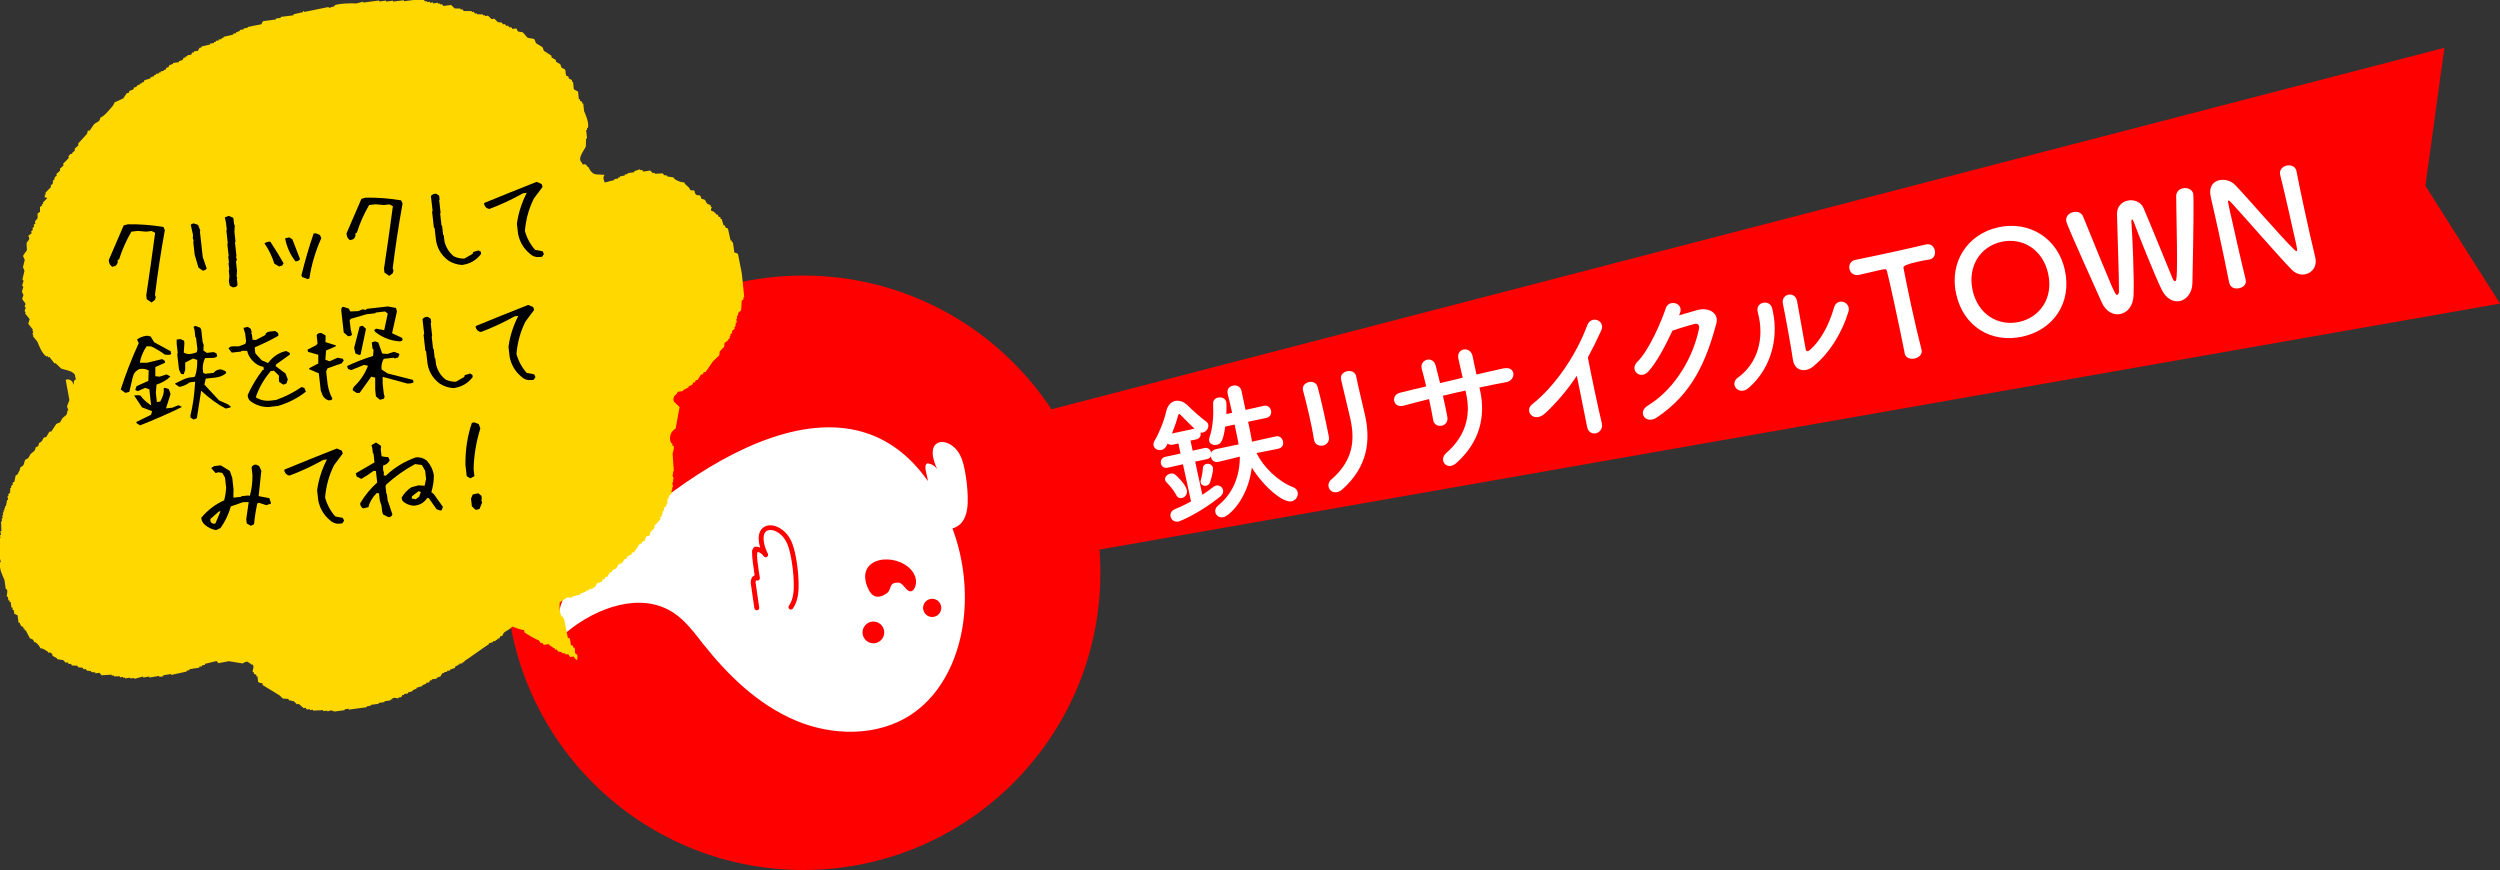 <?xml version="1.0" encoding="UTF-8"?><svg xmlns="http://www.w3.org/2000/svg" width="278.77" height="97.02" viewBox="0 0 278.77 97.02"><rect x="0" y="0" width="278.77" height="97.02" fill="#333333" stroke="none"/><defs><style>.d{fill:#fff;}.e{fill:red;}.f{fill:#ffd800;fill-rule:evenodd;}</style></defs><g id="a"/><g id="b"><g id="c"><g><g><polygon class="e" points="278.77 33.85 270.45 20.72 272.57 5.33 102.21 49.54 107.37 56.16 105.25 64.33 278.77 33.85"/><g><path class="d" d="M142.54,50.04l-2.43,.48c.79,1.58,2.38,3.14,4.07,3.8,.3,.11,.47,.33,.52,.56,.09,.42-.18,.91-.67,1.02-.96,.21-3.16-1.67-4.44-3.76-.48,3.64-2.6,5.41-3.16,5.53-.44,.1-.83-.18-.91-.54-.05-.25,.03-.53,.33-.78,1.69-1.37,2.41-3.37,2.4-5.43l-2.38,.58h-.03c-.44,.1-.73-.18-.81-.53l-.02-.09c-.07,.15-.2,.27-.42,.32l-1.32,.27,.8,3.7c.46-.3,.86-.58,1.24-.88,.1-.07,.2-.13,.3-.15,.36-.08,.7,.18,.77,.51,.05,.22-.04,.5-.32,.73-2.4,1.92-4.5,2.74-4.62,2.77-.5,.11-.83-.2-.91-.54-.07-.31,.06-.65,.45-.82,.66-.28,1.28-.57,1.83-.88l-.9-4.14-1.7,.38c-.42,.09-.69-.15-.76-.44-.07-.31,.08-.68,.49-.77l1.7-.37-.24-1.12-.61,.13c-.25,.05-.46,0-.59-.12-.17,.43-.39,.64-.67,.71-.39,.09-.82-.12-.9-.48-.03-.16,0-.33,.1-.52,.53-.89,1.07-2.22,1.33-3.37,.15-.61,.53-.99,.98-1.09,.46-.1,.97,.07,1.44,.54,.49,.5,1.42,1.31,2.01,1.75,.14,.1,.21,.22,.24,.36,.08,.36-.22,.79-.6,.87-.09,.02-.18,.02-.26,0v.03c.07,.3-.07,.64-.46,.73l-.66,.14,.24,1.12,1.32-.29c.39-.09,.66,.17,.73,.48v.06c.09-.18,.25-.35,.52-.41l2.55-.54c-.01-.15-.05-.32-.08-.46-.1-.47-.22-1.09-.36-1.75l-1.05,.23c-.24,1.85-.61,1.96-.94,2.03-.38,.08-.77-.08-.85-.42-.02-.11-.02-.24,.03-.38,.43-1.3,.46-2.6,.41-3.81-.01-.36,.25-.6,.55-.66,.38-.08,.83,.08,.92,.51,.02,.11,.04,.72,0,1.33l.65-.14c-.18-.83-.37-1.62-.5-2.13v-.03c-.11-.47,.22-.79,.59-.87,.39-.09,.84,.08,.95,.57l.46,2.14,2.03-.46c.44-.1,.73,.19,.81,.53,.07,.33-.07,.72-.51,.82l-2.05,.43c.14,.65,.27,1.23,.34,1.66,.04,.17,.06,.36,.09,.56l2.66-.59c.44-.1,.72,.21,.8,.55s-.06,.72-.48,.81h-.02Zm-11.38,5.16c-.28-.55-.81-1.14-1.08-1.41-.09-.1-.14-.18-.16-.28-.07-.32,.24-.63,.59-.7,.16-.03,.34-.03,.48,.08,.23,.15,1.22,1.12,1.35,1.75,.1,.46-.2,.82-.55,.89-.24,.05-.48-.03-.63-.32Zm2.03-7.41c-.57-.52-1.24-1.23-1.57-1.55-.04-.06-.1-.08-.15-.07-.03,0-.07,.05-.09,.12-.18,.68-.43,1.38-.69,2.05l2.5-.54Zm1.33,6.37c-.28,.06-.58-.07-.64-.36-.02-.09,0-.2,.03-.32,.11-.32,.2-.9,.22-1.27,0-.28,.19-.44,.39-.48,.3-.07,.66,.09,.73,.42,.09,.42-.32,1.63-.34,1.69-.08,.18-.24,.28-.39,.32Z"/><path class="d" d="M147.52,49.68c-.41,.09-.91-.1-.99-.62-.24-1.58-.83-4.04-1.23-5.51-.26-.96,1.34-1.4,1.62-.42,.39,1.4,.97,4.09,1.26,5.56,.1,.54-.25,.91-.66,1Zm.95,3.78c2.45-2.15,2.62-4.39,2.11-6.74-.27-1.23-.77-3.16-1.04-4.4-.22-1.02,1.49-1.33,1.68-.37,.26,1.34,.72,3.09,1,4.39,.59,2.71,.36,5.61-2.49,8.19-1.13,1.02-2.14-.31-1.27-1.08Z"/><path class="d" d="M165.04,43.51c.65,3-.07,5.8-2.61,8.09-1.1,1-2.04-.31-1.19-1.06,2.15-1.87,2.8-4.1,2.25-6.63l-.08-.36c-.85,.18-1.68,.38-2.51,.58,.19,.9,.38,1.73,.49,2.35,.1,.54-.22,.9-.62,.99s-.88-.11-.96-.63c-.11-.65-.27-1.47-.46-2.34-.98,.25-1.95,.49-2.82,.73-1.21,.33-1.49-1.18-.41-1.44,.94-.24,1.92-.47,2.91-.7-.18-.74-.34-1.42-.49-1.95-.28-1.06,1.23-1.52,1.54-.4,.14,.51,.31,1.22,.5,1.98,.85-.2,1.68-.4,2.52-.6-.18-.82-.35-1.59-.46-2.03-.35-1.29,1.32-1.57,1.57-.36,.12,.63,.27,1.32,.43,2.03,1-.23,2.01-.47,2.95-.67,1.48-.34,1.49,1.31,.38,1.52-.98,.18-1.98,.38-3,.6l.06,.3Z"/><path class="d" d="M172.32,46.06c-1.26,1.2-2.42-.23-1.47-.98,2.59-2.04,4.96-5.59,6.13-8.78,.46-1.24,2.06-.53,1.58,.53-.5,1.1-.99,2.09-1.5,3.03,.3,1.62,1.17,5.74,1.55,7.31,.29,1.19-1.38,1.7-1.64,.41-.26-1.26-.75-3.84-1.14-5.68-.98,1.48-2.1,2.83-3.52,4.18Z"/><path class="d" d="M187.23,35.16c.67-.19,1.42-.42,2.05-.59,1.2-.33,2.44,.29,2.1,1.54-1.12,4.08-2.6,7.75-6.64,10.45-1.22,.81-2.21-.59-1-1.33,3.23-1.97,5.14-5.68,5.72-8.61,.06-.33-.13-.6-.5-.5-.66,.16-1.78,.52-2.47,.75-.76,1.65-1.79,3.6-2.71,4.58-.9,.94-2.12-.21-1.2-1.11,1.31-1.26,2.72-4.6,3.18-6,.33-.99,2.06-.58,1.55,.63l-.08,.18Z"/><path class="d" d="M193.83,42.08c2.1-1.54,2.98-4.27,2.18-7.25-.33-1.2,1.34-1.48,1.59-.48,.76,2.95,.11,6.51-2.6,8.9-1.06,.94-2.26-.38-1.18-1.18Zm8.38-1.23c-.91,.73-2.12,.56-2.3-.82-.2-1.44-.9-5.21-1.1-6.14-.25-1.15,1.34-1.48,1.57-.34,.12,.62,.86,4.8,.96,5.34,.06,.35,.26,.34,.52,.1,1.19-1.06,2.11-2.8,2.65-4.7,.34-1.18,1.94-.62,1.6,.48-.66,2.19-2,4.52-3.9,6.07Z"/><path class="d" d="M212.39,39.38c-.24-1.23-.72-3.52-1.17-5.59-.3-1.38-.58-2.69-.8-3.52-.07-.32-.12-.31-1.04-.1-.6,.13-1.33,.32-2.07,.48-.6,.13-.99-.23-1.08-.66-.09-.42,.1-.9,.68-1.02h.03c.95-.2,2.62-.54,4.25-.9,1.34-.29,2.67-.6,3.56-.81,.61-.15,.93,.33,1,.67,.09,.42-.07,.89-.57,1-.03,0-.05,.01-.06,.01-.54,.08-1,.18-1.38,.27q-1.56,.34-1.49,.65c.2,1.08,.52,2.61,.85,4.15,.41,1.89,.86,3.8,1.16,4.95,.15,.54-.28,.92-.77,1.02-.47,.1-1-.06-1.12-.6v-.02Z"/><path class="d" d="M218.12,32.76c-.77-3.54,1.27-6.67,4.73-7.42s6.63,1.24,7.4,4.78c.8,3.67-1.29,6.67-4.75,7.42s-6.59-1.12-7.38-4.79Zm10.27-2.23c-.59-2.72-2.86-4.07-5.19-3.57s-3.83,2.68-3.24,5.4c.59,2.71,2.85,4.04,5.18,3.54,2.33-.51,3.84-2.66,3.25-5.37Z"/><path class="d" d="M243.09,33.57c-.71,.15-1.53-.21-2.06-1.3-.77-1.58-2.64-6.26-3.11-7.55-.08-.2-.14-.26-.19-.25-.05,.01-.07,.13-.06,.31,.11,1.48,.32,6.11,.24,8.15-.04,1.19-.69,1.91-1.44,2.08-.77,.17-1.63-.22-2.11-1.29-3.41-7.59-3.89-8.74-3.95-9.03-.12-.55,.31-.94,.78-1.04,.44-.1,.92,.05,1.09,.49,3.54,8.7,3.59,8.79,3.81,8.74,.12-.03,.2-.22,.19-.47,.02-1.37-.17-6.32-.22-8.5-.03-.88,.54-1.4,1.18-1.54,.69-.15,1.48,.12,1.78,.83,.74,1.72,2.51,6.08,3.23,7.83,.11,.26,.21,.33,.28,.32,.22-.05,.31-.07,.13-9.48,0-.48,.34-.78,.73-.87,.49-.11,1.06,.1,1.17,.6,.07,.3,.04,4.22-.09,9.99-.03,1.09-.66,1.82-1.4,1.98Z"/><path class="d" d="M248.58,31.56c-.32-1.63-.72-3.53-1.11-5.34-.34-1.57-.68-3.06-.95-4.24,0-.02,0-.05-.01-.06-.24-1.1,.28-1.68,.97-1.83,.58-.13,1.28,.07,1.73,.51,1.33,1.36,5.03,5.7,6.61,7.23,.12,.12,.22,.18,.27,.17,.05,0,.1-.07-.03-.68-.32-1.48-1.43-6.38-1.8-7.81-.13-.52,.22-.94,.73-1.05,.46-.1,.97,.09,1.09,.62v.03c.21,1.11,.53,2.64,.87,4.21,.43,2,.9,4.06,1.23,5.42v.03c.21,.94-.36,1.65-1.1,1.81-.5,.11-1.06-.03-1.52-.49-1.48-1.51-5.59-6.25-6.75-7.49-.08-.08-.24-.26-.32-.24-.09,.02-.06,.18,.1,.9,.36,1.64,1.41,6.27,1.82,7.92v.03c.12,.5-.27,.83-.73,.93-.46,.1-.97-.05-1.08-.56v-.02Z"/></g></g><g><circle class="e" cx="89.56" cy="63.87" r="33.14"/><path class="d" d="M63.21,70.47c3.33-2.75,8.27-4.52,11.88-2.15,1.33,.87,2.29,2.18,3.27,3.43,2.8,3.54,6.15,6.8,10.31,8.57,4.15,1.77,9.22,1.84,12.98-.67,3.59-2.4,5.46-6.78,5.85-11.08,.3-3.26-.15-6.58-1.29-9.64,.45-.13,.85-.41,1.11-.77,.54-.75,.62-1.79,.59-2.81-.03-1.01-.15-2.04-.36-3.07-.15-.71-.35-1.45-.84-2.07-.49-.62-1.34-1.08-1.99-.88-1.06,.32-.78,1.87-.2,2.99-.26-.38-.72-.64-1.14-.65-.45,.29,.03,1.31,.09,1.97-10.34-14.7-30.43,1.03-39.37,11.17-1.44,1.63-2.68,4.44-.88,5.67Zm41.35-1.88c-.44,.34-1.08,.26-1.42-.19s-.26-1.08,.19-1.42,1.08-.26,1.42,.19,.26,1.08-.19,1.42Zm-7.85-3.17c-1.32-3.36,3.2-3.89,4.95-1.81,.48,.57,.67,1.43,.27,2.06-.06,.09-.12,.17-.22,.22-.59,.3-.95-.9-1.51-.92-1.18-.05-.71,.76-1.31,1.18-.97,.68-1.7,.5-2.18-.73Zm-.06,4.14c.53-.41,1.29-.31,1.7,.22s.31,1.29-.22,1.7-1.29,.31-1.7-.22-.31-1.29,.22-1.7Zm-12.53-1.73l-.4-2.76c-.05-.32,.07-.73,.36-.89,.02-.01,.05-.02,.07-.03-.12-.98-.3-1.76-.29-2.72,0-.07,.15-.35,.2-.4,.05-.05,.12-.08,.19-.08,.17,0,.35,.04,.51,.11-.18-.61-.24-1.25-.03-1.74,.08-.2,.21-.36,.37-.49,.12-.09,.25-.16,.4-.2,.8-.24,1.75,.31,2.28,.97,.53,.67,.74,1.44,.9,2.18,.22,1.04,.34,2.09,.37,3.11,.03,.93-.02,2.11-.64,2.97-.09,.12-.25,.15-.38,.06-.12-.09-.15-.25-.06-.38,.53-.73,.57-1.79,.54-2.64-.03-.99-.15-2.01-.36-3.02-.14-.67-.33-1.38-.79-1.96-.47-.59-1.22-.94-1.7-.79-.21,.06-.35,.19-.43,.39-.2,.48-.04,1.37,.39,2.22,.07,.13,.02,.28-.1,.36-.12,.07-.28,.04-.36-.08-.15-.22-.39-.4-.65-.48-.25,.13,.08,1.93,.22,2.9,.01,.11-.04,.22-.14,.27-.09,.05-.2,.04-.28-.02-.03,.06-.07,.18-.05,.3l.4,2.76c.02,.15-.08,.28-.23,.3-.15,.02-.28-.08-.3-.23Z"/></g></g><path class="f" d="M82.29,28.31c.14,.73,.29,1.46,.43,2.19,.09,.88,.18,1.76,.27,2.65-.04,0-.07,.01-.11,.02,0,.07,.02,.14,.03,.21-.07,.05-.14,.09-.2,.14-.02,.36-.05,.72-.07,1.09-.1,.09-.2,.17-.3,.26-.02,.11-.05,.22-.07,.33-.03,0-.07,.01-.11,.02,.02,.1,.03,.21,.05,.31-.04,0-.07,.01-.11,.02,.02,.14,.04,.28,.06,.42-.04,0-.07,.01-.11,.02-.02,.15-.03,.29-.05,.44-.04,0-.07,.01-.11,.02,.01,.07,.02,.14,.03,.21-.1,.09-.2,.17-.3,.26,.01,.07,.02,.14,.03,.21-.07,.05-.14,.09-.21,.14,0,.07,.02,.14,.03,.21-.04,0-.07,.01-.11,.02,0,.07,.02,.14,.03,.21-.07,.05-.14,.09-.2,.14,0,.04,.01,.07,.02,.1-.14,.09-.27,.19-.41,.28-.02,.15-.04,.29-.05,.44-.16,.17-.33,.34-.49,.51-.02,.15-.03,.29-.05,.44-.23,.22-.46,.43-.69,.65-.28,.4-.56,.81-.84,1.21-.07,.01-.14,.02-.22,.03-.03,.08-.06,.15-.08,.23-.08,0-.14,.02-.22,.03-.12,.2-.24,.4-.36,.59-.08,.01-.14,.02-.22,.04-.03,.08-.05,.15-.08,.23-.07,.01-.15,.02-.22,.04-.02,.08-.05,.15-.08,.23-.14,.06-.28,.12-.42,.18,0,.04,.01,.07,.02,.1-.21,.11-.42,.21-.63,.32,0,.04,.01,.07,.02,.1-.22,.03-.44,.07-.66,.1,0,.04,.01,.07,.02,.11-.13,.13-.26,.26-.39,.39-.04,.22,.03,.09-.08,.23,.02,.13,.04,.24,.06,.35l.64,.61-.44,2.4c-.1,.05-.19,.11-.25,.19-.29,.23-.54,.84-.25,1.44,.04,0,.08-.01,.11-.02,.02,.1,.03,.21,.04,.32l.11-.02c.13,.29-.07,.7-.1,.88,.04,.28,.1,1.7,.14,1.98-.04,0-.07,.01-.11,.02,.02,.11,.03,.21,.04,.32-.04,0-.07,.01-.11,.02,.06,.17,.12,.34,.18,.51-.04,0-.07,.01-.11,.02,.02,.11,.03,.21,.05,.32-.04,0-.07,.01-.11,.02,.02,.18,.05,.35,.08,.53-.04,0-.07,.01-.11,.02,.01,.11,.03,.21,.04,.32-.04,0-.07,.01-.11,.02,.02,.11,.03,.21,.05,.32-.1,.09-.2,.18-.3,.26-.02,.11-.04,.22-.07,.33-.03,0-.07,.01-.11,.02-.01,.18-.02,.36-.03,.54-.03,0-.07,.01-.11,.02,0,.07,.02,.14,.03,.21-.1,.09-.2,.18-.3,.26,.01,.07,.02,.14,.03,.21l-.19,.25c.01,.07,.02,.14,.03,.21-.04,0-.07,.01-.11,.02,.01,.07,.02,.14,.03,.21-.07,.05-.14,.09-.2,.14,0,.07,.02,.14,.03,.21-.23,.25-.45,.5-.68,.75,.01,.07,.02,.14,.03,.21-.16,.17-.33,.34-.49,.51-.02,.11-.04,.22-.06,.33-.14,.13-.32,.04-.42,.18-.05,.15-.11,.3-.16,.45-.07,.01-.15,.02-.22,.04-.03,.07-.05,.15-.08,.23-.07,.01-.15,.02-.22,.03-.21,.32-.43,.64-.65,.96-.08,.01-.14,.02-.22,.03-.03,.08-.05,.15-.08,.23-.14,.06-.28,.12-.42,.17-.03,.08-.05,.15-.08,.23-.11,.05-.21,.11-.31,.16-.06,.12-.12,.23-.18,.35-.14,.06-.28,.12-.42,.17-.09,.16-.18,.32-.27,.47-.14,.06-.28,.12-.42,.18-.03,.08-.05,.15-.08,.23-.07,.01-.15,.02-.22,.04-.09,.16-.18,.31-.27,.47-.07,.01-.14,.02-.22,.03-.03,.08-.05,.15-.08,.23-.07,.01-.14,.02-.22,.04-.03,.07-.05,.15-.08,.23-.18,.06-.36,.13-.54,.19-.09,.16-.18,.32-.27,.47-.07,.01-.14,.02-.22,.03,0,.04,.01,.07,.02,.1-.14,.02-.29,.05-.44,.07,0,.03,.01,.07,.01,.11-.11,.02-.22,.03-.33,.05,0,.03,.01,.07,.02,.11-.11,.02-.22,.04-.33,.05,0,.03,.01,.07,.01,.1-.11,.02-.22,.03-.33,.05,0,.04,0,.07,.01,.11-.32,.09-.65,.17-.97,.26,0,.03,.01,.07,.02,.1-.19,0-.37-.01-.56-.02-.27,.19-.54,.37-.82,.56-.02,.46-.04,1.15,.23,1.58,.04,0,.07-.01,.11-.02,0,.07,.02,.14,.03,.21,.04,0,.07-.01,.11-.02,.14,.73,.28,1.46,.43,2.19,.08,.02,.16,.05,.23,.07,.03,.24,.07,.49,.11,.74,.07,.02,.16,.05,.23,.07,.01,.07,.02,.14,.03,.21,.04,0,.07-.01,.11-.02,.24,.43-.14,.57,.34,.81,.05,.4,.02,.51-.05,.6-.07-.06-.14-.12-.23-.19-.04-.07-.07-.14-.11-.21-.14,.02-.27,.04-.41,.05-.07-.1-.14-.21-.21-.31-.1,.01-.21,.03-.31,.04v-.11c-.14-.02-.28-.04-.42-.06,0-.04,0-.08,0-.11-.14-.02-.28-.04-.42-.06-.04-.07-.07-.14-.1-.22-.07,.01-.14,.02-.21,.03,0-.04,0-.08,0-.12-.21-.05-.45-.34-.66-.39,0-.04,0-.08,0-.12-.21,.03-.41,.05-.62,.08-.04-.07-.07-.14-.11-.21-.07,.01-.14,.02-.21,.03-.07-.11-.14-.21-.21-.32-.17-.02-1.3-.64-1.63-.91,0-.08,0-.15,0-.23-.52-.05-.89-.26-1.35-.4-.22,.33-.63,.43-.92,.69-.07,.12-.14,.25-.2,.37-.07,0-.14,.02-.21,.03-.03,.08-.06,.16-.1,.24-.07,0-.14,.02-.21,.03,0,.04,0,.08,0,.11-.07,0-.14,.02-.2,.03,0,.04,0,.08,0,.11-.1,.01-.21,.03-.31,.04,0,.03,0,.06,0,.09-.15,.04-.3,.09-.45,.13,0,.03,0,.07,.01,.1-.22,.1-2.54,1.79-2.75,1.89,0,.04,.01,.07,.01,.1-.08,.01-.15,.02-.22,.03,0,.04,0,.07,.01,.11-.11,.01-.23,.03-.34,.04,0,.03,0,.07,.01,.1-.08,0-.15,.02-.22,.03,0,.03,0,.07,.01,.1-.08,0-.15,.02-.22,.03-.03,.07-.06,.15-.09,.22-.18,.06-.36,.12-.54,.18,0,.04,0,.07,.01,.1-.11,.01-.23,.03-.34,.04,0,.03,0,.07,.01,.1-.11,.01-.22,.03-.33,.04,0,.04,0,.07,.01,.1-.07,0-.15,.02-.23,.03-.06,.11-.12,.23-.18,.34-.15,.05-.29,.11-.43,.16,0,.04,0,.07,.01,.1-.19,.03-.37,.05-.56,.07,0,.03,.01,.07,.01,.1-.07,.01-.15,.02-.22,.03-.03,.08-.06,.15-.09,.22-.11,.01-.22,.03-.33,.04,0,.03,0,.07,.01,.1-.14,.05-.29,.11-.43,.16,0,.03,0,.07,.01,.1-.22,.06-.44,.13-.66,.19,0,.04,0,.07,.01,.1-.15,.06-.29,.11-.43,.16,0,.03,0,.07,.01,.1-.18,.06-.37,.12-.55,.18,0,.04,0,.07,.01,.1-.15,.02-.3,.04-.45,.06,0,.03,0,.07,.01,.1-.08,0-.15,.02-.22,.03-.03,.07-.06,.15-.08,.22-.11,.01-.22,.03-.33,.04,0,.03,0,.07,.01,.1-.11,.02-.42-.14-.69-.01,0,.04,0,.07,.01,.1-.08,0-.15,.02-.22,.03,0,.03,.01,.07,.01,.1-.22,.03-.45,.06-.67,.09v.1c-.21,.03-.43,.06-.66,.09,0,.04,0,.07,.01,.1-.3,.04-.6,.08-.89,.12,0,.04,0,.07,0,.1-.15,.02-.29,.04-.45,.06,0,.03,0,.07,.01,.1-.67,.09-1.34,.18-2.01,.27,0-.03,0-.07-.01-.1-.15,.02-.3,.04-.45,.06,0,.03,0,.07,.01,.1-.41,.05-.82,.11-1.23,.16,0-.03-.01-.07-.01-.1-.08,0-.15,.02-.23,.03,0-.04,0-.07-.01-.1-.15,.05-.29,.11-.44,.16,0-.03,0-.07-.02-.1-.15,.02-.3,.04-.45,.06,0-.04-.01-.07-.01-.11-.38,.02-.75,.03-1.13,.05,0-.03-.01-.07-.01-.1-.11,.01-.22,.03-.33,.04,0-.03,0-.07-.02-.1-.11,.01-.22,.03-.33,.04-.04-.06-.09-.13-.14-.19-.08,.01-.15,.02-.23,.03-.17-.15-.34-.31-.52-.46-.07,0-.15,.02-.22,.03-.13-.13-.26-.25-.39-.37-.07,0-.15,.02-.22,.03,0-.04,0-.07-.01-.1-.07,0-.15,.02-.22,.03-.05-.06-.09-.13-.14-.19-.19,0-.38-.02-.58-.03-.13-.12-.26-.25-.39-.37-.62-.38-1.24-.75-1.86-1.13-.01-.07-.02-.14-.03-.21-.12-.02-.23-.04-.35-.06l-.13-.09c-.03-.21-.05-.41-.08-.62-.04,0-.07,0-.11,.02-.01-.07-.02-.14-.03-.21-.08-.02-.16-.05-.24-.07,0-.07-.02-.14-.03-.21-.04,0-.07,0-.11,.01-.09-.2,.21-.55,0-.85-.04,0-.07,.01-.11,.01-.16-.16-.34-.21-.5-.35-.28,.05-.41,.13-.51,.21l-1.55-.25-1.16,.22h0c-.06-.07-.13-.13-.21-.24-.43,.11-.87,.21-1.3,.32,0,.03,.01,.07,.01,.11-.11,.02-.22,.03-.33,.05,0,.03,.01,.07,.02,.1-.11,.02-.22,.04-.33,.05,0,.04,0,.07,.01,.11-.37,.06-.73,.12-1.1,.17,0,.04,0,.07,.01,.11-.11,.02-.22,.03-.33,.05,0,.03,.01,.07,.02,.1-.58,.13-1.16,.26-1.74,.38,0-.04-.01-.07-.01-.1-.29,.05-.59,.09-.88,.14,0,.04,0,.07,.01,.11-.15,.02-.3,.05-.44,.07,0-.04,0-.07-.02-.11-.37,.06-.73,.12-1.1,.18,0-.04-.01-.07-.02-.11-.22,.04-.44,.07-.66,.11,0-.04,0-.07-.02-.11-.32,.09-.65,.18-.97,.26,0-.03,0-.07-.01-.11-.15,.02-.29,.05-.44,.07,0-.04,0-.07-.01-.1-.18,.03-.37,.06-.55,.09,0-.03,0-.07-.01-.1-.08,.01-.15,.02-.22,.04,0-.04,0-.07-.02-.11-.11,.02-.22,.03-.33,.05,0-.04,0-.07-.02-.11-.22,0-.45,0-.67,0,0-.04,0-.07-.02-.11-.07,.01-.15,.02-.22,.03,0-.03,0-.07-.01-.11-.37,.02-.74,.05-1.11,.07-.09-.09-.18-.19-.26-.28-.15,.02-.29,.05-.44,.07,0-.04,0-.07-.02-.11-.15-.01-.3-.03-.45-.04,0-.03-.01-.07-.01-.11-.15-.01-.3-.02-.46-.04-.05-.06-.1-.13-.14-.19-.07,.01-.15,.02-.22,.04-.05-.06-.1-.13-.14-.19-.15-.01-.31-.02-.45-.03-.04-.07-.09-.13-.14-.19-.19,0-.37-.01-.57-.02-.04-.07-.09-.13-.14-.19-.07,.01-.15,.02-.22,.03-.05-.06-.09-.13-.14-.19-.07,.01-.14,.02-.22,.03-.09-.09-.18-.19-.27-.28-.23-.03-.46-.07-.69-.11,0-.04,0-.07-.02-.11-.16-.08-.32-.16-.48-.25-.01-.07-.02-.14-.03-.21l-.25-.18c-.07,.01-.14,.02-.22,.04,0-.04-.01-.07-.01-.11-.28-.16-.48-.37-.85-.4-.14-.34-.31-.47-.55-.67-.04,0-.07,.01-.11,.02-.05-.1-.11-.2-.15-.3-.12-.05-.24-.1-.36-.16-.15-.3-.31-.6-.46-.89-.04,0-.07,.01-.11,.02-.01-.07-.02-.14-.03-.21-.04,0-.07,.01-.11,.02-.01-.07-.02-.14-.03-.21-.08-.02-.16-.05-.23-.07-.06-.13-.11-.27-.17-.4l-.11,.02c-.04-.28-.08-.56-.12-.84-.12-.05-.24-.11-.36-.16-.02-.14-.04-.28-.06-.42-.03,0-.07,.01-.11,.02-.01-.11-.03-.21-.04-.32-.04,0-.07,.01-.11,.02-.03-.21-.06-.42-.09-.63-.04,0-.07,.01-.11,.02,0-.07-.02-.14-.03-.21-.04,0-.07,.01-.11,.02-.02-.14-.04-.28-.06-.42-.03,0-.07,.01-.11,.02-.06-.17,.14-.53-.01-.86-.04,0-.07,.01-.11,.02-.05-.35-.1-.7-.15-1.05-.19-.4-.61-1.26-.51-1.96,.04,0,.08-.01,.11-.02-.08-.31-.16-.62-.25-.93,.04,0,.07-.01,.11-.02-.04-.28-.08-.56-.12-.84,.03,0,.07-.01,.11-.02-.02-.1-.03-.21-.05-.31,.04,0,.08-.01,.11-.02-.02-.18-.05-.35-.07-.53,.04,0,.07-.01,.11-.02-.01-.1-.03-.21-.05-.31,.04,0,.07-.01,.11-.02-.02-.14-.04-.28-.06-.42,.03,0,.07-.01,.11-.02-.02-.36-.03-.71-.04-1.07,.04,0,.07-.01,.11-.02-.01-.1-.03-.21-.04-.32,.03,0,.07-.01,.11-.02-.02-.1-.03-.21-.05-.31,.04,0,.07-.01,.11-.02-.01-.11-.03-.21-.05-.31,.04,0,.07-.01,.11-.02-.01-.07-.02-.14-.03-.21,.04,0,.07-.01,.11-.02-.01-.07-.02-.14-.03-.21,.04,0,.07-.01,.11-.02,0-.07-.02-.14-.03-.21,.04,0,.07-.01,.11-.02,.04-.22,.09-.44,.13-.67,.03,0,.07-.01,.11-.02-.02-.14-.04-.28-.06-.42,.04,0,.07-.01,.11-.02-.01-.07-.02-.14-.03-.21,.07-.05,.14-.09,.2-.14,.01-.18,.02-.36,.03-.54,.04,0,.08-.01,.11-.02,0-.07-.02-.14-.03-.21,.07-.05,.14-.09,.2-.14-.01-.07-.02-.14-.03-.21,.07-.05,.13-.09,.21-.14,.04-.22,.08-.44,.13-.66,.07-.05,.14-.09,.21-.14,.12-.19,.31-.57,.33-.8,.53-.23,.32-.46,.55-.84,.11-.05,.21-.11,.31-.16,.09-.16,.18-.32,.27-.47,.29-.28,.51-.28,.56-.74,.31-.13,.34-.17,.38-.49,.46-.2,.33-.39,.58-.63,.07-.01,.15-.02,.22-.03,.12-.2,.24-.4,.36-.6,.07-.01,.14-.02,.22-.03,.18-.28,.37-.56,.55-.84,.14-.06,.28-.12,.42-.18,.09-.16,.18-.31,.27-.47,.36-.34,.5-.23,.55-.84,.04,0,.07-.01,.11-.02-.05-.15-.11-.29-.16-.44l.27-.71-.41-2.25s.58-.31,.92,.56c0-.13,0-.26-.02-.38,.14-.37,.34-.02,.16-.51,.05-.68-1.24-.77-1.59-.95-.21-.2-.41-.4-.62-.6-.03,.02-.06,.04-.09,.06-.2-.25-.4-.5-.59-.75-.03,.02-.06,.04-.09,.07-.04-.06-.09-.11-.13-.17-.03,.02-.06,.04-.09,.07-.52-.33-.89-1.33-1.01-1.64-.18-.22-.35-.45-.53-.67,.03-.02,.06-.04,.09-.06-.04-.06-.09-.11-.13-.17,.04-.07,.08-.14,.11-.21-.04-.06-.09-.11-.13-.17,.03-.02,.06-.04,.09-.07-.17-.22-.35-.45-.53-.67,.05-.17,.11-.34,.16-.51-.18-.22-.35-.45-.53-.67,.03-.02,.06-.04,.09-.07-.04-.06-.09-.11-.13-.17,.04-.12,.09-.24,.13-.37-.04-.06-.09-.11-.13-.17,.04-.07,.07-.14,.11-.21-.06-.29-.35-.4-.37-.65,.04-.12,.09-.24,.14-.37-.06-.13-.12-.27-.18-.4,.05-.17,.1-.34,.16-.51-.05-.06-.09-.11-.13-.17,.05-.17,.1-.34,.16-.51-.04-.06-.09-.11-.13-.17,.08-.32,.15-.64,.23-.96-.06-.13-.12-.27-.17-.4,.07-.27,.13-.54,.2-.81-.06-.14-.12-.27-.18-.4,0-.22,.35-.49,.42-.71-.01-.26-.03-.51-.04-.77,.04-.13,.3-.33,.31-.5-.03-.11-.07-.21-.11-.32,.12-.09,.24-.18,.36-.26-.01-.08-.03-.16-.04-.24,.06-.04,.12-.09,.18-.13-.01-.08-.03-.16-.04-.23,.06-.04,.12-.09,.18-.13-.01-.08-.03-.16-.04-.23,.06-.04,.12-.09,.18-.13-.01-.08-.03-.15-.04-.24,.1-.11,.19-.23,.29-.35,0-.18,0-.36,0-.53,.09-.07,.18-.13,.27-.2,0-.18,0-.35,0-.53,.09-.07,.18-.13,.27-.2-.02-.03-.04-.05-.07-.08,.06-.04,.12-.09,.18-.13-.02-.03-.04-.06-.06-.08,.16-.16,.31-.32,.47-.48-.02-.02-.03-.04-.05-.07-.09-.02-.17-.03-.26-.05l.07-.08c0-.07-.01-.14-.02-.21,.04,0,.07,0,.11-.02,0-.07-.02-.14-.02-.21,.2-.2,.4-.41,.6-.61,0-.07-.02-.14-.02-.21,.07-.04,.14-.09,.21-.13,.02-.15,.04-.29,.06-.44,.04,0,.07,0,.11-.01,.03-.11,.05-.22,.07-.33,.07-.04,.14-.09,.21-.13,0-.07-.02-.14-.03-.21,.14-.12,.27-.25,.41-.37,0-.07-.02-.14-.02-.21,.13-.13,.27-.25,.4-.37,0-.07-.02-.14-.03-.21,.2-.2,.4-.41,.61-.61,0-.07-.01-.14-.02-.21l.19-.24c.07,0,.15-.02,.22-.03,0-.04,0-.07,0-.11,.1-.08,.2-.17,.3-.25,0-.07-.01-.14-.02-.21,.14-.12,.27-.25,.41-.37-.01-.07-.02-.14-.02-.21,.33-.37,.66-.73,.99-1.09,.03-.11,.05-.22,.08-.33,.07,0,.15-.02,.22-.03,.16-.24,.32-.47,.48-.7,.34-.3,.62-.21,.7-.73,.48-.19,1.1-.99,1.42-1.36,.06-.12,.12-.23,.18-.35,.32-.15,.64-.3,.96-.44,.13-.19,.25-.39,.38-.58,.07,0,.15-.02,.22-.03,.03-.08,.06-.15,.09-.23,.14-.05,.28-.11,.43-.16,.03-.07,.06-.15,.08-.23,.08-.01,.15-.02,.22-.03l.2-.24c.07-.01,.15-.02,.22-.03,0-.03,0-.07-.01-.11,.07-.01,.15-.02,.22-.03,0-.03,0-.07,0-.11,.07-.01,.14-.02,.22-.03,.03-.07,.06-.15,.09-.22,.21-.06,.43-.13,.65-.19,0-.04,0-.07,0-.11,.14-.06,.29-.11,.43-.16v-.11c.06,0,.13-.02,.21-.03,0-.03,0-.07-.01-.11,.11-.01,.22-.03,.33-.04,0-.03,0-.07-.01-.1,.07-.01,.14-.02,.22-.03,0-.04,0-.07,0-.11,.11-.01,.22-.03,.33-.04,0-.04-.01-.07-.01-.11,.07,0,.15-.02,.22-.03,.03-.08,.05-.15,.09-.23,.07,0,.15-.02,.22-.03,.03-.08,.06-.15,.09-.23,.14-.05,.29-.11,.43-.16,0-.04,0-.07,0-.1,.22-.03,.44-.06,.66-.09,0-.03,0-.07-.01-.1,.14-.05,.28-.11,.43-.16,.02-.08,.06-.15,.09-.23,.07,0,.15-.02,.22-.03,0-.04,0-.07-.01-.11,.07,0,.15-.02,.22-.03,0-.04,0-.07-.01-.11,.15-.02,.29-.04,.44-.06,.03-.08,.06-.15,.08-.23,.07-.01,.14-.02,.22-.03,0-.04,0-.07-.01-.11,.15-.02,.3-.04,.44-.06,.06-.11,.12-.23,.19-.34,.07-.01,.15-.02,.22-.03,0-.04,0-.07-.01-.11,.33-.08,.66-.16,.98-.23,0-.04,0-.07-.01-.1,.15-.02,.3-.04,.44-.06,0-.04,0-.07-.01-.11,.07,0,.15-.02,.22-.03v-.11c.1-.01,.21-.03,.32-.04,0-.03,0-.07-.01-.11,.11-.01,.22-.03,.33-.04,0-.03,0-.07-.01-.11,.07,0,.14-.02,.22-.03,0-.04,0-.07-.01-.11,.36-.08,.73-.16,1.09-.25,0-.04,0-.07-.01-.11,.11-.01,.22-.03,.33-.04,0-.04,0-.07-.01-.1,.14-.06,.29-.11,.43-.16,0-.04-.01-.07-.01-.11,.15-.02,.3-.04,.44-.06,0-.03,0-.07-.01-.11,.15-.02,.29-.04,.44-.06,0-.03,0-.07,0-.1,.51-.1,1.02-.2,1.53-.3,.06-.11,.12-.23,.19-.35,.44-.06,.88-.11,1.32-.17,.04,0,.07,0,.11-.01,0-.04,0-.07,0-.11,.18-.02,.37-.05,.55-.07,0-.04,0-.07-.01-.11,.48-.06,.95-.12,1.43-.18,0-.03,0-.07-.01-.11,.36-.08,.73-.16,1.09-.25,0-.03,0-.07-.01-.11,.03,0,.07-.01,.11-.01,0,.03,0,.07,.01,.11,.91-.19,1.82-.38,2.73-.56,0,.03,0,.07,.01,.11,.22-.07,.43-.13,.65-.19,0-.04,0-.07-.01-.1,.5-.23,2.05-.25,2.44-.21,.25-.07,.51-.14,.76-.2,0,.03,0,.07,.01,.1,.59-.08,1.17-.15,1.76-.23,0,.04,0,.07,.01,.11,.26-.03,.52-.06,.77-.1,0,.03,0,.07,0,.11,.26-.03,.52-.07,.77-.1,0,.03,0,.07,.01,.1,.4-.05,.81-.1,1.21-.15,0,.03,0,.07,0,.11,.66-.09,1.32-.17,1.98-.25,0,.04,0,.07,.01,.1,.07,0,.15-.02,.22-.03,.04,.07,.09,.13,.13,.2,.07-.01,.15-.02,.22-.03,0,.04,0,.07,.01,.11,.11-.01,.22-.03,.33-.04,0,.04,0,.07,.01,.11,.11-.01,.22-.03,.33-.04,0,.04,0,.07,.01,.11,.18-.03,.37-.05,.55-.07,0,.04,0,.07,.01,.11,.07,0,.14-.02,.22-.03,0,.03,0,.07,.01,.11,.07,0,.15-.02,.22-.03,.04,.07,.09,.13,.13,.2,.29-.04,.59-.08,.88-.11,.13,.13,.26,.25,.38,.38,.22,0,.45,.01,.67,.02,0,.03,0,.07,0,.11,.07-.01,.15-.02,.22-.03,.04,.07,.09,.13,.13,.2,.3,0,.6,0,.89,0,0,.04,0,.07,.01,.11,.07,0,.15-.02,.22-.03,.05,.07,.09,.13,.13,.2,.07,0,.15-.02,.22-.03,0,0,0,.02,0,.02,0,.03,0,.05,0,.08,.23,0,.45,.01,.67,.02,0,.04,0,.07,.01,.11,.07,0,.15-.02,.22-.03,0,.03,0,.07,.01,.1,.11-.01,.22-.03,.33-.04,.12,.13,.25,.25,.38,.38,.11-.01,.22-.03,.33-.04,.13,.12,.25,.25,.38,.38,.15,.02,.3,.03,.45,.05,.04,.07,.09,.13,.13,.2,.07,0,.15-.02,.22-.03,.04,.06,.09,.13,.13,.2,.07-.01,.14-.02,.22-.03,.04,.07,.09,.13,.13,.2,.07,0,.14-.02,.22-.03,.04,.07,.09,.13,.13,.2,.15-.02,.29-.04,.44-.06,.05,.1,.1,.2,.15,.3,.12,.11,.44,.08,.57,.14,.17,.19,.33,.39,.51,.58,.2,.11,.64,.06,.8,.22,.05,.14,.11,.27,.16,.41,.24,.15,.48,.29,.72,.44,.05,.14,.1,.27,.16,.41,.28,.18,.56,.36,.84,.54,0,.07,.01,.14,.02,.21,.16,.09,.32,.17,.47,.26,0,.07,.02,.14,.02,.21,.16,.09,.31,.17,.47,.26,.06,.14,.11,.27,.16,.41,.12,.06,.24,.11,.35,.17,.16,.2,.03,.48,.19,.73,.08,.02,.15,.05,.23,.08,0,.07,.02,.14,.02,.21,.12,.06,.23,.11,.35,.17,0,.07,.02,.14,.02,.21,.04,0,.07,0,.11-.01,.03,.28,.06,.56,.09,.84,.16,.09,.31,.18,.47,.26,.03,.28,.06,.57,.09,.85,.04,0,.07,0,.11-.02,0,.07,.01,.14,.02,.21,.07,.02,.15,.05,.23,.08,.01,.07,.02,.14,.02,.21,.04,0,.07,0,.11-.01,.03,.28,.06,.57,.09,.85,.13,.3,.58,1.28,.43,1.87-.04,0-.07,0-.11,.01,0,.07,.02,.14,.02,.21-.04,0-.08,.01-.11,.02,.04,.32,.07,.63,.1,.95-.04,0-.07,0-.11,.01,0,.29-.01,.57-.02,.86-.12,.37-.99,1.32-.48,1.78,.22,.48,.12,.1,.48,.26,.08,.1,.17,.19,.25,.29,.01,0,.03,0,.04-.01,.18,.4,.45,.78,.88,.81,.33,.02,.65,.04,.92,.05h0c-.23,.3-.1,.54,.01,.86,.36-.09,.72-.19,1.08-.28,0-.03,0-.07-.02-.1,.15-.02,.29-.05,.44-.07,0-.03,0-.07-.01-.1,.07-.01,.15-.02,.22-.04,0-.03-.01-.07-.01-.1,.18-.03,.36-.06,.54-.09,0-.04,0-.07-.01-.11,.11-.02,.22-.03,.33-.05,0-.03,0-.07-.01-.1,.25-.04,.51-.08,.77-.12,0-.04-.01-.07-.02-.11,.22-.07,.43-.14,.64-.21,0,.03,0,.07,.01,.11,.07-.01,.15-.02,.22-.04,.04,.06,.09,.13,.14,.19,.26-.04,.51-.08,.77-.12,.09,.09,.18,.19,.27,.28,.07-.01,.15-.02,.22-.03,0,.03,0,.07,.02,.11,.3-.01,.6-.02,.89-.04,.05,.06,.09,.13,.14,.19,.11,.02,.23,.03,.34,.05,0,.03,.01,.07,.02,.1,.23,.04,.46,.07,.69,.11,.05,.06,.09,.13,.14,.19,.3,.19,.63,.35,1.06,.37,.2,.43,.5,.37,.68,.86,.15,.01,.31,.02,.45,.04,.08,.49,.2,.54,.64,.54,.05,.14,.11,.27,.17,.4,.56,.06,.34,.23,.64,.54,.12,.05,.24,.1,.36,.16,.01,.07,.02,.14,.03,.21,.04,0,.07-.01,.11-.02,0,.11-.18,.25-.05,.44,.08,.02,.15,.04,.24,.07,.13,.12,.26,.24,.39,.37,.03,0,.07-.01,.11-.02,.01,.07,.02,.14,.03,.21,.08,.02,.16,.05,.23,.07,0,.07,.02,.14,.03,.21,.04,0,.07-.01,.11-.02,.07,.24,.14,.48,.21,.72,.04,0,.07-.01,.11-.02,.05,.1,.1,.2,.15,.3,.08,.02,.15,.05,.23,.07,.1,.45,.2,.9,.3,1.35,.04,0,.07-.01,.11-.02,0,.07,.02,.14,.03,.21,.04,0,.07-.01,.11-.02,.06,.39,.11,.77,.17,1.16,.07,.02,.16,.05,.23,.07Z"/><g><path d="M16.89,33.73l-.53-.37-.05-.43c.35-2.32,.68-4.65,.99-6.97l-.39-.2-.61,.07-.92-.08-.73,.08c-.58,1-1.04,2.04-1.37,3.09l-.17,.08c.07,.24-.01,.46-.24,.65l-.35,.1c-.26-.17-.39-.43-.39-.76,.55-1.28,1.1-2.57,1.66-3.85l.47-.13c1.34-.02,2.66,.08,3.96,.3l.16,.35c-.43,2.38-.8,4.79-1.1,7.23l.09,.24-.09,.31-.39,.29Z"/><path d="M22.59,30.17l-.46-.33-.42-1.43-.16-1.4,.04-.19-.09-.25,.02-.37-.25-1.15,.3-.15,.52,.18,.25,.65-.05,.07,.32,2.88,.44,1.25c-.1,.17-.26,.25-.47,.24Zm3.43,1.9l-.39-.2-.11-.49,.06-.56-.07-.67,.05-.07-.08-.73,.05-.07-.08-.67,.05-.07-.15-1.34,.05-.07-.16-1.42,.05-.07-.09-.79-.13-.61,.42-.17,.46,.19,.07,.05,.08,.68,.08,.17-.04,.68,.12,1.1-.06,.07,.16,1.46-.03,.25,.08,.19-.09,.31,.11,.98-.05,.62,.08,.17-.05,.07,.08,.73c-.1,.17-.26,.25-.47,.24Z"/><path d="M31.11,29.71l-.52-.31c-.25-.82-.62-1.57-1.1-2.26,.19-.14,.4-.21,.65-.19,.53,.8,1.03,1.6,1.48,2.4l-.15,.26-.35,.1Zm1.83-.57c-.58-.75-.96-1.6-1.15-2.56l.47-.11,.34,.21c.29,.75,.57,1.49,.86,2.22-.14,.18-.32,.26-.52,.24Zm1.38,1.98l-.63-.23-.08-.19c.39-1.58,.84-3.13,1.36-4.66l.24-.03,.46,.19,.16,.35c-.65,1.46-1.1,2.95-1.33,4.49l-.17,.08Z"/><path d="M43.4,30.76l-.53-.37-.05-.43c.35-2.32,.68-4.65,.99-6.97l-.39-.2-.61,.07-.92-.08-.73,.08c-.58,1-1.04,2.04-1.37,3.09l-.17,.08c.07,.24-.01,.46-.24,.65l-.35,.1c-.26-.17-.39-.43-.39-.76,.55-1.29,1.1-2.57,1.66-3.85l.47-.13c1.34-.02,2.66,.08,3.96,.3l.16,.35c-.43,2.38-.8,4.79-1.1,7.23l.09,.24-.09,.31-.39,.29Z"/><path d="M51.6,29.55c-.58-.02-1.12-.18-1.61-.5-.87-.65-1.33-1.51-1.41-2.58l-.12-1.04-.08-.05-.2-1.79,.06-.07-.19-1.66c.14-.18,.34-.27,.59-.26l.33,.22,.05,.43-.05,.07,.16,1.42-.05,.07,.15,1.34,.07,.05,.11,.98,.07,.05,.08,.68c.17,.69,.52,1.25,1.06,1.68,.35,.17,.73,.25,1.15,.25l.94-.54,.04-.19,.6-.19,.27,.15,.03,.24c-.51,.68-1.19,1.09-2.04,1.22Z"/><path d="M60.14,28.66c-.4,.04-.76-.08-1.07-.38-.69-.58-1.12-1.31-1.3-2.2l-.13-1.13c.16-1.17,.52-2.33,1.1-3.45l-.41,.05c-1.23,.69-2.48,1.27-3.76,1.75-.28-.04-.47-.2-.57-.47l-.02-.19c1.95-.8,3.9-1.59,5.86-2.36l.56,.24,.1,.32-.97,1.3c-.56,1.12-.89,2.32-1,3.61,.22,.79,.6,1.5,1.14,2.11l.84,.16,.14,.31-.2,.3-.29,.03Z"/><path d="M15.59,47.42l-.38-.25v-.12l1.63-.8,.12-.4-1.13-.43-.88-1.33,.46-.02,.26,.04c.25,.38,.65,.74,1.18,1.1l-.2-1.81-.47-.15-.82,.37-.28-.14,.15-.42,1.31-.59,.04-1.17c-.36-.18-.71-.22-1.06-.14-.39,.19-.63,.5-.72,.92l-.38,1.61-.44,.12-.52-.38c.53-1.66,1.2-3.39,2.01-5.17l-.19-.4c.29-.23,.67-.38,1.14-.43l.38,.09,.39,.64,1.85,1.01,.04,.32-.21,.08-.49-.03c-.44-.34-.94-.64-1.51-.91l-.51-.03c-.4,.57-.65,1.19-.77,1.85h.81l1.69-.41,.29,.2,.02,.21-1.08,.48v1.02l.48,.05,.77-.25,.4,.2v.06c-.37,.37-.88,.66-1.52,.88l-.07,.92,.11,1.01,.37-.04c.31-.52,.45-1.01,.39-1.48l.13-.06,.44,.14,.2,.55-.51,1.61,.7-.08,.69-.28,.35,.17v.05c-1.47,.72-3.02,1.4-4.66,2.04Zm5.96-.67l-.3-.18-.02-.2c.28-1.17,.46-2.44,.53-3.81l-.6,.07c-.39,.29-.78,.46-1.17,.51l-.46-.32v-.06l1.01-.49,.49-.16,.64-.07,.11-.17c.16-.5,.23-1.08,.21-1.74l-.47-.15-.87,.45v.81l-.17,.5-.3-.06-.22-.47-.2-1.75,.06-.08-.12-1.03v-.49l.44-.05,.39,.19,.03,.3-.07,1.02c.31,.17,.64,.2,.98,.11l.47-.15,.07-.33-.15-1.29-.08-.08-.09-.8-.11-.33,.21-.11,.53,.2,.12,.21,.15,1.37,.12,.34-.03,.62,.38,.27,.78-.09,.3,.15,.09,.31c-.15,.15-.37,.21-.65,.19l-.71,.02c-.25,.51-.32,1.06-.21,1.64l.21,.11,.94-.1c.23-.28,.51-.41,.85-.39l.48,.19,.09,.22c-.32,.28-.71,.44-1.17,.5l-1.12,.12-.15,.66,1.64,1.77,1,.45,.28,.22v.11l-.54,.13c-.89-.46-1.8-1.12-2.74-1.99l-.48,3.07-.43,.16Z"/><path d="M30.08,45.38c-.75,.04-1.43-.15-2.06-.58-.27-.17-.4-.42-.4-.76,.44-.96,.99-1.9,1.68-2.8h.12l-.04-.33c-.46-.07-.88-.31-1.26-.73-.28-.3-.47-.65-.56-1.06h-.62l-.05,.08-1.04,.12-.37-.46c.1-.17,.28-.25,.53-.24h.62l.72-.27,.09-.27-.1-.86-.19-.66,.48-.11,.33,.21,.1,.37-.04,.19,.07,.06,.07,.61,.38,.02,1.06-.56,.04-.19,.3-.17,.74-.08,.33,.22,.03,.31c-.81,.46-1.68,.89-2.59,1.27l-.05,.08,.07,.61,.71,.78,.71,.3c.54-.72,1.22-1.17,2.02-1.34l.4,.21,.02,.18-1.55,1.11-.04,.19,1.09,.81,.26,.65-.13,.45-.36,.16-.47-.31-.04-.37,.02-.32-.56-.56-.36,.04c-.77,.91-1.33,1.88-1.67,2.92,.49,.32,1.04,.44,1.66,.37l.61-.07c1-.36,1.94-.83,2.83-1.44l.31,.09,.18,.42c-.91,.73-1.96,1.26-3.12,1.6l-.91,.1Z"/><path d="M36.61,44.63c-.26-.09-.47-.25-.61-.49l-.23-.58-.22-1.93-1.05-.45-.04-.11c.25-.14,.6-.32,1.03-.54v-.97l-1.13-.32-.08-.24,.99-.52,.14-.17-.1-.94c.08-.17,.25-.25,.51-.24l.47,.26,.02,.14-.02,.62c.44,.14,.83,.26,1.15,.36l.02,.09c-.28,.15-.65,.3-1.1,.48l-.08,1.03,.47,.18,.89-.4,.58,.11,.11,.21-.24,.31-1.57,.55-.15,.36,.17,1.48c.12,.62,.29,1.13,.52,1.52l-.1,.18-.34,.04Zm7.89-6.57c-1-.08-1.89-.44-2.67-1.06l-.11-.21,.24-.14,.88,.17,.4-1.86-.31-.23-1.03,.12-.05,.08-.98,.11-1.75,.51-.13,.17,.11,.96,.15,.65c-.08,.11-.23,.17-.44,.16l-.48-.42-.27-2.39c-.03-.27,.04-.43,.21-.47l.62,.2,.18,.32,.87-.04,.51-.2,.35,.07,.08-.12,2.38-.27,.9,.17,.1,.39-.54,2.43,1.11,.51,.07,.22c-.07,.13-.21,.19-.41,.17Zm-2.11,6.54l-.47-.4-.08-.74v-1.35l-.44-.11-1.29,1.8-.31,.03-.45-.29-.02-.17,.15-.26c.67-.63,1.2-1.41,1.56-2.33l-.45-.09-1.43,.58-.35-.13-.11-.32c.85-.41,1.82-.79,2.9-1.13l.06-.7-.12-.1-.08-.71,.35-.12,.37,.12,.44,1.24,.58,.05,.71-.24,.58,.2,.05,.14-.17,.3-.38,.1-.08-.08-1.12,.12c-.21,.36-.29,.76-.24,1.19l.67,.44,2.83,.72,.07,.26c-.15,.11-.38,.15-.69,.15l-2.76-.75v.76l.13,1.15,.09,.27-.08,.26-.41,.11Zm-2.33-5.01l-.43-.18-.14-.62,.61-2.38,.33-.09,.38,.35-.6,2.86-.14,.05Z"/><path d="M50.65,43.28c-.58-.02-1.12-.18-1.61-.5-.87-.65-1.33-1.51-1.41-2.58l-.12-1.04-.08-.05-.2-1.79,.07-.07-.19-1.66c.14-.19,.34-.27,.59-.26l.33,.22,.05,.43-.05,.07,.16,1.42-.05,.07,.15,1.34,.07,.05,.11,.98,.07,.05,.08,.68c.17,.69,.52,1.25,1.06,1.68,.35,.17,.73,.25,1.15,.25l.94-.54,.04-.19,.6-.19,.27,.15,.03,.24c-.51,.68-1.19,1.09-2.04,1.22Z"/><path d="M59.2,42.38c-.4,.04-.76-.08-1.07-.38-.69-.58-1.12-1.31-1.3-2.2l-.13-1.13c.16-1.17,.52-2.33,1.1-3.45l-.41,.05c-1.23,.69-2.48,1.27-3.76,1.75-.28-.04-.47-.2-.57-.47l-.02-.19c1.95-.8,3.9-1.59,5.86-2.36l.56,.24,.1,.32-.97,1.3c-.56,1.12-.89,2.32-1,3.61,.22,.79,.6,1.5,1.14,2.11l.84,.16,.14,.31-.2,.3-.29,.03Z"/><path d="M24.08,59.11c-.46-.08-.88-.28-1.25-.6-.22-.19-.35-.44-.39-.77,.73-.87,1.58-1.52,2.56-1.95,.12-.47,.19-.93,.22-1.38l-.13-1.16-.31-.52-.43-.07-.31,.09-.49-.56,.34-.22,.73-.08,1.01,.63,.27,.77,.14,1.28-.02,.87,.07,.05,.79-.09,.05-.07,.73-.08,.2,.04c.2-.72,.3-1.49,.29-2.32l-.1-.85c.1-.22,.28-.33,.52-.31l.33,.16,.24,.52-.3,2.83,1.2,.23,.19,.6-.54,.18-.83-.27-.17,.08c-.17,.76-.29,1.54-.36,2.32l-.36,.17-.46-.26-.05-.49,.27-1.89h-.62l-1.37,.48c-.24,.85-.62,1.66-1.15,2.41l-.53,.25Zm-.03-.81l.54-1.29-.18,.02-.96,.85,.03,.3c.15,.19,.32,.26,.52,.2l.05-.08Z"/><path d="M37.86,58.39c-.4,.04-.76-.08-1.07-.38-.69-.58-1.12-1.31-1.3-2.2l-.13-1.13c.16-1.17,.52-2.33,1.1-3.45l-.41,.05c-1.23,.69-2.48,1.27-3.76,1.75-.28-.04-.47-.2-.57-.47l-.02-.19c1.95-.8,3.9-1.59,5.86-2.36l.56,.24,.1,.32-.97,1.3c-.56,1.12-.89,2.32-1,3.61,.22,.79,.6,1.5,1.14,2.11l.84,.16,.14,.31-.2,.3-.29,.03Z"/><path d="M43.3,57.66l-.59-.3-.1-.35-.07-.61-.19-.6-.09-.79-.25-.03c-.48,.47-.79,1-.93,1.58l-.6,.13c-.22-.14-.32-.33-.31-.58,.52-.88,1.15-1.64,1.89-2.3l-.14-1.28-.25-.03c-.46,.34-.92,.64-1.38,.9l-.51-.25-.11-.37,2.09-1.22-.11-.97-.07-.05-.07-.6-.09-.3,.51-.3,.54,.37,.03,.25-.05,.07,.1,.85c.25,.05,.5,.09,.75,.1l.16,.35c-.17,.31-.41,.5-.74,.58v.49l.09,.3-.03,.31,.25,.03c.97-.92,2.08-1.6,3.34-2.04,.45-.05,.85,.07,1.22,.36,.41,.45,.68,.99,.79,1.64,0,.66-.1,1.28-.28,1.88l.27,.21,1.02,1.43-.14,.38-.18,.02-.39-.14-.88-1.25-.18,.02c-.35,.53-.86,.81-1.51,.84-.46-.03-.87-.21-1.23-.53l-.1-.36c.27-.48,.63-.87,1.1-1.17l.78-.21,.69,.04,.16-.76-.1-.91-.37-.64-.75-.1c-1.16,.62-2.23,1.38-3.2,2.26l-.1,.19,.09,.85,.07,.06,.07,.66,.54,1.6c-.1,.22-.25,.32-.45,.29Zm3.44-2.29l.19-.51-.25-.09-.74,.57-.03,.25,.45,.08,.39-.3Z"/><path d="M52.45,53.35l-.41-.26-.14-1.24c-.02-1.67,.22-3.24,.72-4.71l.31-.04,.46,.2,.17,.48c-.46,1.47-.71,2.97-.75,4.52l.09,.8-.47,.24Zm.59,3.5l-.42-.39-.1-.86,.19-.46,.62-.14,.35,.28,.04,.31-.04,.26,.09,.17-.3,.73-.42,.11Z"/></g></g></g></svg>